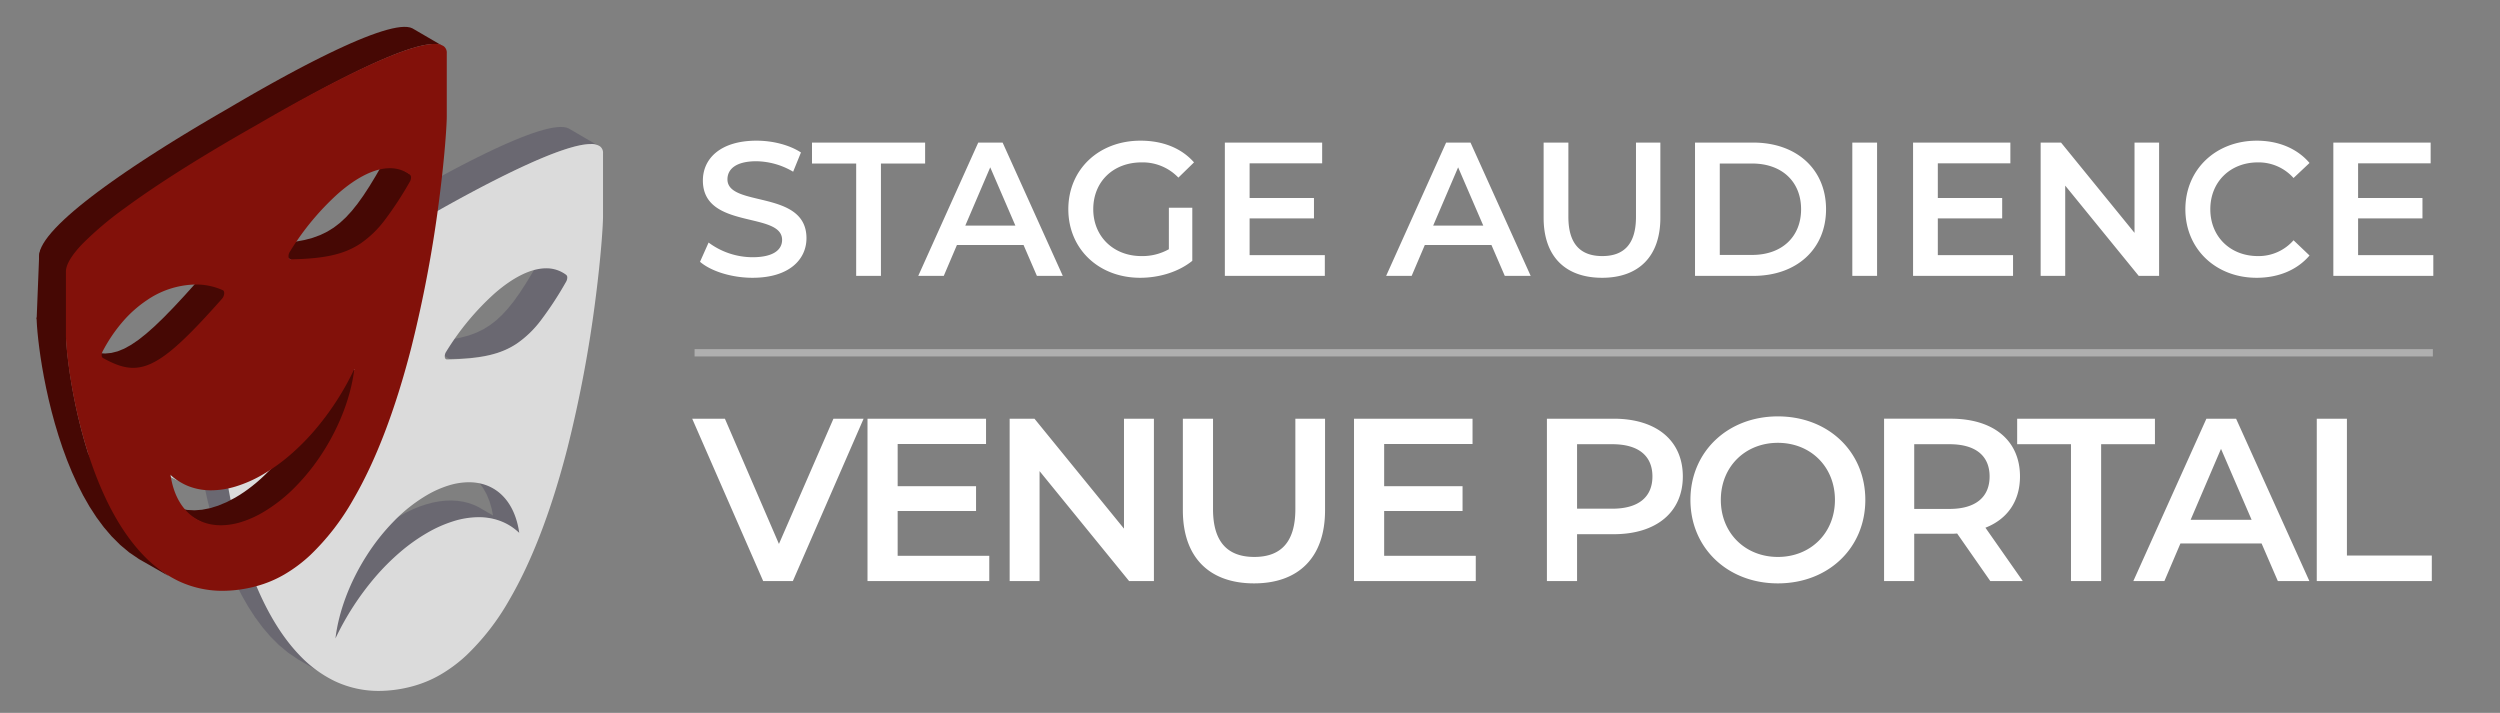 <svg xmlns="http://www.w3.org/2000/svg" viewBox="0 0 1024 292"><rect x="0" y="0" width="1024" height="292" fill="#808080" stroke="none"/><path d="m232.954 52.624-.954-.363-1.133-.207-1.323-.054-1.5.091-1.67.234-1.833.375-1.989.5-2.137.631-2.28.751-2.414.868-2.54.982-2.661 1.088-2.776 1.19-2.879 1.29-2.981 1.38-3.073 1.468-3.157 1.55-3.235 1.628-3.306 1.7-3.369 1.767-3.426 1.833-3.477 1.889-3.516 1.944-3.554 1.991-3.581 2.03-3.6 2.073-3.618 2.105-3.625 2.134-3.625 2.09-3.622 2.112-3.6 2.128-3.581 2.142-3.554 2.151-3.517 2.157-3.478 2.162-3.426 2.166-3.369 2.158-3.3 2.153-3.235 2.141-3.157 2.13-3.071 2.114-2.981 2.093-2.882 2.068-2.779 2.043-2.66 2.012-2.541 1.982-2.414 1.945-2.279 1.9-2.137 1.862-1.99 1.815-1.833 1.771-1.67 1.713-1.5 1.655-1.322 1.6-1.14 1.535-.947 1.468-.749 1.4-.545 1.326-.331 1.249L80 145.9v26.075L92.046 179v-26.075l.112-1.17.331-1.249.545-1.327.749-1.4.947-1.468 1.14-1.535 1.322-1.6 1.5-1.655 1.67-1.714 1.838-1.765 1.989-1.815 2.137-1.862 2.278-1.9 2.414-1.945 2.541-1.982 2.661-2.014 2.773-2.044 2.882-2.068 2.981-2.094 3.068-2.118 3.157-2.13 3.235-2.141 3.306-2.153 3.368-2.158 3.426-2.162 3.477-2.162 3.517-2.157 3.554-2.151 3.581-2.142 3.6-2.127 3.621-2.117 3.625-2.09 3.625-2.134 3.618-2.105 3.6-2.073 3.582-2.033 3.554-1.991 3.516-1.944 3.477-1.889 3.426-1.833 3.369-1.767 3.306-1.7 3.235-1.628 3.157-1.55 3.073-1.468 2.981-1.38 2.88-1.289 2.776-1.191 2.661-1.088 2.54-.98 2.414-.868 2.28-.751 2.137-.631 1.989-.5 1.834-.37 1.669-.234 1.5-.091 1.323.054 1.137.207.949.363Z" fill="#6a6871"/><path d="M92.034 177.989 80 171l.038 1.579.121 2.08.21 2.541.307 2.97.41 3.35.514 3.693.637 4 .764 4.262.899 4.484 1.034 4.672 1.18 4.817 1.334 4.924 1.494 4.991 1.658 5.017 1.836 5 2.019 4.953 2.205 4.867 2.4 4.728 2.606 4.557 2.817 4.347 3.033 4.1 3.257 3.806 3.488 3.477 3.73 3.106 3.974 2.7L134 277l-3.974-2.7-3.73-3.107-3.488-3.477-3.257-3.807-3.033-4.094-2.818-4.345-2.6-4.557-2.4-4.729-2.205-4.859-2.025-4.953-1.836-5-1.66-5.017-1.494-4.989-1.334-4.925-1.18-4.817-1.034-4.672-.893-4.487-.763-4.265-.637-4-.519-3.693-.41-3.35-.31-2.964-.21-2.545-.121-2.081-.038-1.579" fill="#6a6871"/><path d="m214 219-11.917-6.989-.651-3.511-.938-3.213-1.209-2.91-1.469-2.588-1.716-2.265-1.941-1.933L192 194l11.917 6.989 2.158 1.591 1.945 1.932 1.713 2.266 1.47 2.588 1.209 2.907.938 3.213L214 219" fill="#6a6871"/><path d="M138.132 262 126 254.983l1.664-3.389 1.776-3.342 1.886-3.284 1.992-3.215 2.092-3.144 2.187-3.06 2.276-2.967 2.361-2.868 2.441-2.758 2.518-2.642 2.588-2.514 2.652-2.381 2.713-2.238 2.768-2.081 2.819-1.924 2.867-1.761 2.864-1.558 2.816-1.337 2.766-1.12 2.713-.9 2.654-.685 2.587-.478 2.518-.27 2.44-.067 2.362.134 2.28.333 2.184.533 2.092.721 1.992.914L208 214.652l-1.992-.914-2.092-.721-2.186-.531-2.278-.333-2.361-.136-2.441.068-2.518.27-2.586.478-2.654.688-2.713.9-2.766 1.117-2.819 1.338-2.864 1.557-2.864 1.757-2.819 1.924-2.769 2.086-2.713 2.238-2.652 2.381-2.588 2.514-2.518 2.642-2.44 2.759-2.361 2.866-2.276 2.967-2.187 3.06-2.092 3.144-1.992 3.215-1.886 3.284-1.773 3.342-1.668 3.388" fill="#6a6871"/><path d="m184 146.936-12-7.116.161.05.18.015 4.643-.154 4.25-.3 3.9-.475 3.58-.671 3.3-.881 3.056-1.12 2.853-1.374 2.677-1.657 2.554-1.953 2.459-2.27 2.4-2.612 2.387-2.972 2.4-3.356 2.457-3.761 2.55-4.185 2.681-4.633.112-.211.1-.214.086-.216.071-.216.057-.219.043-.217.029-.218.014-.219v-.21l-.016-.194-.036-.177-.048-.161-.061-.145-.075-.129-.089-.111-.1-.095L218.01 103l12 7.116 2.562 1.559.1.094.089.112.075.127.061.145.046.162.033.177.024.195v.213l-.013.217-.028.217-.044.217-.056.219-.071.215-.088.215-.1.215-.113.212-2.68 4.633-2.549 4.185-2.458 3.755-2.4 3.357-2.382 2.974-2.4 2.612-2.459 2.27-2.559 1.956-2.68 1.653-2.853 1.378-3.056 1.12-3.3.881-3.58.671-3.9.474-4.25.3-4.639.154-.18-.014-.162-.05" fill="#6a6871"/><path d="M156.436 160.835 144.447 154l.147.09.128.118.1.146.081.17.058.2.039.217.009.243-.009.262-.039.274-.062.269-.084.269-.1.262-.124.253-.145.244-.162.232-.179.219-4.645 5.14-4.246 4.551-3.893 3.98-3.577 3.433-3.294 2.91-3.05 2.407-2.849 1.926-2.68 1.47-2.55 1.034-2.456.618-2.4.228-2.381-.14-2.4-.489-2.455-.813-2.552-1.116L96 181.212l11.989 6.834 2.677 1.4 2.547 1.115 2.456.813 2.4.489 2.381.137 2.4-.229 2.456-.617 2.55-1.034 2.68-1.47 2.849-1.926 3.054-2.409 3.294-2.909 3.577-3.433 3.89-3.981 4.246-4.549 4.642-5.143.179-.219.162-.232.145-.244.124-.253.1-.262.084-.269.062-.27.039-.273.017-.259-.01-.243-.035-.22-.058-.2-.081-.172-.1-.145-.128-.118-.147-.09" fill="#bdbdbd"/><path d="M155.215 283h-.015a41.974 41.974 0 0 1-18.019-3.977 49.574 49.574 0 0 1-14.431-10.586c-7.643-7.918-14.23-19.02-19.579-33C93.884 211.169 91 184.975 91 178.18v-25.9c0-2.86 2.255-6.671 6.7-11.327a139 139 0 0 1 17.672-14.9c16.906-12.429 38.494-25.231 53.628-33.783 16.5-9.623 31.573-17.691 43.579-23.332C226.615 62.344 236.512 59 241.993 59a6.38 6.38 0 0 1 3.707.9 3.255 3.255 0 0 1 1.3 2.82v25.9c0 3.233-.742 15.684-3.035 33.537a519.809 519.809 0 0 1-11.558 61.443c-6.509 25.317-14.5 46.2-23.762 62.07a98.522 98.522 0 0 1-17.608 22.747 59.664 59.664 0 0 1-10.437 7.81 47.335 47.335 0 0 1-11.6 4.866A53.738 53.738 0 0 1 155.215 283Zm36.822-85.47a28.4 28.4 0 0 0-8.127 1.27 42.478 42.478 0 0 0-8.872 3.9 64.2 64.2 0 0 0-13.554 10.633 86.621 86.621 0 0 0-11.4 14.4c-6.85 10.768-11.356 22.765-12.687 33.78a113.589 113.589 0 0 1 16.256-25.108 94.71 94.71 0 0 1 10.211-10.231 74.188 74.188 0 0 1 11.179-7.954 52.4 52.4 0 0 1 10.946-4.812 35.027 35.027 0 0 1 10.027-1.566 25.245 25.245 0 0 1 9.168 1.644 22.5 22.5 0 0 1 7.5 4.8c-1.827-12.995-9.545-20.757-20.647-20.756Zm-47.9-39.992a36.338 36.338 0 0 0-20.021 6.457 49.187 49.187 0 0 0-9.612 8.483 63.571 63.571 0 0 0-8.417 12.353 3.413 3.413 0 0 0-.432 1.7 1.193 1.193 0 0 0 .517 1.1c5.063 2.829 8.761 4.036 12.365 4.036 4.548 0 9.087-1.98 14.719-6.419 5.338-4.208 12.016-10.945 21.653-21.846a3.737 3.737 0 0 0 .909-2.062c.072-.735-.131-1.272-.557-1.474a26.5 26.5 0 0 0-11.126-2.328Zm79.557-47.638c-6.091 0-13.4 3.565-21.127 10.306a108.407 108.407 0 0 0-19.828 23.882 3.418 3.418 0 0 0-.557 2.114c.072.646.4 1.016.894 1.016h.016c13.924-.234 21.945-2.056 28.607-6.5a42.578 42.578 0 0 0 9.917-9.612 142.925 142.925 0 0 0 10.213-15.619 3.529 3.529 0 0 0 .518-1.7 1.36 1.36 0 0 0-.432-1.2 13.437 13.437 0 0 0-8.22-2.689Z" fill="#dbdbdb"/><path d="M95 146.866 82.264 140l-.427.613-.792 1.367-.576 1.3-.35 1.22-.119 1.143v25.493L92.736 178v-25.492l.119-1.144.35-1.221.576-1.3.792-1.367.427-.61" fill="#9c9c9c"/><path d="m181 18.645-12.046-7.021-.948-.363-1.138-.207-1.323-.054-1.5.091-1.67.234-1.834.375-1.988.5-2.138.63-2.28.752-2.413.868-2.541.98-2.661 1.088-2.776 1.191L140.865 19l-2.981 1.38-3.073 1.468-3.156 1.55-3.236 1.628-3.306 1.7-3.368 1.767-3.427 1.833-3.476 1.889-3.517 1.944-3.554 1.991-3.581 2.03-3.6 2.073-3.616 2.1-3.626 2.135-3.624 2.089-3.624 2.117-3.6 2.128-3.582 2.142-3.554 2.151-3.517 2.157-3.476 2.162-3.427 2.166-3.368 2.158-3.306 2.149-3.234 2.142-3.158 2.13-3.071 2.113-2.98 2.094-2.882 2.068L40.17 78.5l-2.66 2.012-2.541 1.981-2.414 1.946-2.279 1.9-2.137 1.864-1.989 1.818-1.834 1.766-1.669 1.713-1.5 1.656-1.323 1.6-1.14 1.534-.947 1.469-.749 1.4-.545 1.323-.331 1.251L16 104.9v26.075L28.046 138v-26.075l.112-1.17.332-1.255.545-1.326.749-1.4.947-1.468 1.14-1.534 1.323-1.6 1.5-1.656 1.669-1.713 1.837-1.762 1.989-1.814 2.137-1.864 2.278-1.9 2.414-1.946 2.541-1.981 2.662-2.014 2.773-2.044 2.882-2.068 2.98-2.094 3.068-2.116 3.158-2.129 3.234-2.142 3.306-2.152 3.368-2.158 3.427-2.162 3.476-2.162 3.517-2.157 3.554-2.151 3.582-2.142 3.6-2.127 3.621-2.118 3.625-2.09 3.625-2.134 3.616-2.1 3.6-2.073 3.582-2.033 3.554-1.991 3.517-1.944 3.476-1.891 3.427-1.831 3.368-1.769 3.306-1.7 3.236-1.628 3.156-1.55 3.073-1.468 2.981-1.38 2.88-1.289 2.776-1.191 2.661-1.088 2.541-.98 2.413-.868 2.28-.752 2.138-.63 1.988-.5 1.834-.371 1.67-.233 1.5-.091 1.323.054 1.137.207.948.363" fill="#460804"/><path d="m16.408 103.05-.3 1.23-.1 1.152-1 25.287L27.181 138v-25.659l.1-1.152.307-1.231.407-1.05L16.818 102Z" fill="#460804"/><path d="m15 130 .039 1.579.12 2.081.211 2.54.306 2.97.41 3.349.514 3.694.637 4 .765 4.262.898 4.483 1.034 4.673 1.18 4.816 1.334 4.925 1.494 4.99 1.658 5.017 1.836 5 2.017 4.953 2.207 4.868 2.4 4.729 2.6 4.557 2.817 4.347 3.033 4.094 3.257 3.807 3.489 3.477 3.728 3.106 3.974 2.7 12.1 6.911-3.658-2.859-3.131-2.9-3.869-3.857-2.4-3.991-3.723-4.192-2.386-3.971-2.909-4.435-2.238-4.714-2.71-4.95-1.919-4.85-1.841-5-2.3-4.853-1.494-4.99-1.334-4.925-1.18-4.816-1.034-4.673-.892-4.486-.763-4.266-.638-4-.519-3.694-.41-3.349-.31-2.965-.211-2.544-.12-2.081-.039-1.579Z" fill="#460804"/><path d="M146 151.979 133.877 145l-.294 2.129-.369 2.142-.441 2.15-.513 2.156-.58 2.16-.65 2.16-.716 2.156-.778 2.147-.841 2.142-.9 2.127-.96 2.113-1.016 2.093-1.072 2.072-1.128 2.053-1.177 2.019-1.225 1.981-1.274 1.954-1.32 1.915-1.364 1.877-1.407 1.833-1.447 1.786-1.486 1.735-1.519 1.684-1.56 1.628-1.597 1.568-1.622 1.508-1.654 1.442-1.682 1.37-1.708 1.3-1.734 1.228-1.757 1.149-1.775 1.071-3.534 1.852-3.441 1.431L86 208.157l-3.216.628-3.081.237-2.934-.143-2.769-.52-2.6-.884-2.4-1.238 12.123 6.978 2.4 1.239 2.594.884 2.77.519 2.937.143 3.081-.237 3.218-.628 3.336-1.026 3.441-1.43 3.534-1.847 1.775-1.07 1.757-1.15 1.734-1.229 1.708-1.3 1.682-1.372 1.655-1.442 1.623-1.507 1.591-1.569 1.56-1.628 1.523-1.683 1.486-1.736 1.447-1.787 1.407-1.831 1.364-1.877 1.32-1.915 1.274-1.956 1.226-1.986 1.177-2.019 1.125-2.047 1.072-2.072 1.016-2.093.961-2.113.9-2.127.841-2.142.778-2.149.716-2.156.65-2.16.58-2.159.518-2.157.441-2.15.369-2.142.29-2.129" fill="#460804"/><path d="M69.466 194.465 57 188l1.708 1.349 1.826 1.185L73 197l-1.826-1.185-1.708-1.35" fill="#e6eaeb"/><path d="M119.973 106.853 108 99.737l.143.082.157.051.178.014 4.632-.152 4.24-.3 3.888-.475 3.572-.67 3.289-.881 3.05-1.12 2.851-1.38 2.676-1.652 2.548-1.954 2.454-2.271 2.4-2.611 2.378-2.974 2.4-3.357 2.452-3.76 2.544-4.185 2.674-4.633.104-.209.1-.215.086-.216.07-.216.057-.217.042-.217.029-.219.013-.217v-.21l-.017-.194-.034-.179-.045-.162-.062-.145-.075-.127-.089-.112-.1-.094-2.56-1.56 11.973 7.116 2.556 1.559.1.094.089.112.075.127.062.145.046.162.032.176.022.196v.213l-.013.217-.028.217-.042.217-.057.217-.07.216-.09.216-.1.215-.113.212-2.671 4.633-2.544 4.185-2.451 3.755-2.4 3.357-2.376 2.974-2.4 2.612-2.445 2.274-2.55 1.951-2.676 1.654-2.845 1.378-3.05 1.12-3.289.882-3.572.67-3.888.475-4.24.3-4.634.153-.178-.014-.161-.051-.143-.082" fill="#460804"/><path d="M93.408 119.2 80.83 112l.154.095.134.124.11.153.085.181.061.207.037.231.01.255-.015.276-.04.287-.066.284-.087.282-.11.277-.13.265-.152.258-.168.244-.189.229-4.864 5.411-4.455 4.79-4.085 4.19-3.752 3.615-3.457 3.062-3.2 2.535-2.99 2.026-2.81 1.548-2.676 1.087-2.577.651-2.518.241-2.5-.149-2.518-.513-2.577-.857-2.675-1.172-2.81-1.47 12.58 7.2 2.809 1.469 2.671 1.174 2.577.857 2.518.513 2.5.149 2.518-.241 2.577-.651 2.676-1.088 2.81-1.547 2.99-2.027 3.2-2.534 3.457-3.062 3.752-3.615 4.085-4.19 4.455-4.79 4.867-5.412.189-.23.168-.244.152-.257.13-.265.11-.277.087-.282.067-.293.04-.287.015-.272-.01-.255-.037-.231-.061-.207-.085-.181-.11-.153-.133-.125-.156-.089" fill="#460804"/><path d="M91.207 242a41.974 41.974 0 0 1-18.022-3.973 49.56 49.56 0 0 1-14.438-10.585c-7.644-7.917-14.231-19.02-19.579-33C29.884 170.175 27 143.977 27 137.18v-25.9c0-2.86 2.255-6.671 6.7-11.327a139 139 0 0 1 17.672-14.9C68.278 72.624 89.866 59.821 105 51.269c16.5-9.623 31.572-17.691 43.578-23.331C162.615 21.344 172.512 18 177.993 18a6.38 6.38 0 0 1 3.707.9 3.255 3.255 0 0 1 1.3 2.82v25.9c0 3.233-.742 15.685-3.034 33.538a519.812 519.812 0 0 1-11.558 61.442c-6.509 25.318-14.5 46.2-23.761 62.07a98.519 98.519 0 0 1-17.608 22.747 59.661 59.661 0 0 1-10.437 7.81A47.336 47.336 0 0 1 105 240.093 53.772 53.772 0 0 1 91.207 242Zm-21.373-47.613c1.826 13 9.544 20.762 20.647 20.762a28.4 28.4 0 0 0 8.127-1.269 42.489 42.489 0 0 0 8.872-3.9 64.2 64.2 0 0 0 13.554-10.634 86.615 86.615 0 0 0 11.4-14.4c6.849-10.768 11.354-22.765 12.686-33.781a113.553 113.553 0 0 1-16.255 25.108 94.727 94.727 0 0 1-10.207 10.227 74.2 74.2 0 0 1-11.178 7.954 52.4 52.4 0 0 1-10.946 4.812 35.03 35.03 0 0 1-10.027 1.566 25.24 25.24 0 0 1-9.168-1.644 22.513 22.513 0 0 1-7.505-4.801Zm10.3-77.85A36.343 36.343 0 0 0 60.114 123a49.186 49.186 0 0 0-9.612 8.483 63.567 63.567 0 0 0-8.417 12.352 3.421 3.421 0 0 0-.432 1.695 1.2 1.2 0 0 0 .518 1.1c5.063 2.829 8.761 4.036 12.365 4.036 4.548 0 9.087-1.98 14.719-6.419 5.338-4.208 12.016-10.946 21.653-21.846a3.731 3.731 0 0 0 .909-2.061c.073-.735-.13-1.273-.557-1.474a26.494 26.494 0 0 0-11.123-2.326ZM159.692 68.9c-6.089 0-13.394 3.565-21.125 10.306a108.4 108.4 0 0 0-19.827 23.882 3.427 3.427 0 0 0-.558 2.114c.072.646.4 1.016.9 1.016h.015c13.924-.235 21.945-2.057 28.607-6.5a42.581 42.581 0 0 0 9.917-9.612 142.925 142.925 0 0 0 10.213-15.619 3.509 3.509 0 0 0 .518-1.7 1.355 1.355 0 0 0-.432-1.2 13.438 13.438 0 0 0-8.221-2.689Z" fill="#82110a"/><path d="M308.258 113.78c14.976 0 22.074-7.488 22.074-16.224 0-20.046-32.37-12.48-32.37-24.1 0-4.134 3.432-7.41 11.856-7.41a30.341 30.341 0 0 1 15.054 4.29l3.2-7.878c-4.76-3.122-11.624-4.838-18.172-4.838-14.976 0-22 7.488-22 16.3 0 20.28 32.448 12.56 32.448 24.338 0 4.056-3.588 7.1-12.09 7.1a30.253 30.253 0 0 1-18.018-6.008l-3.51 7.878c4.524 3.9 13.026 6.552 21.528 6.552Zm42.432-.78h10.14V66.98h18.1V58.4h-46.336v8.58h18.1Zm74.022 0h10.608l-24.648-54.6h-9.984l-24.57 54.6h10.452l5.382-12.636h27.3Zm-29.328-20.592L405.6 68.54l10.3 23.868Zm83.382 9.672a22.054 22.054 0 0 1-11.232 2.808c-11.544 0-19.734-8.112-19.734-19.188 0-11.31 8.19-19.188 19.812-19.188a20.264 20.264 0 0 1 15.054 6.24l6.4-6.24c-5.148-5.85-12.792-8.892-21.918-8.892-17.082 0-29.562 11.778-29.562 28.08s12.48 28.08 29.406 28.08c7.722 0 15.678-2.34 21.372-6.942V85.076h-9.594Zm33.072 2.42V89.444H538.2V81.1h-26.362V66.9h29.718v-8.5H501.7V113h40.95v-8.5Zm104.52 8.5h10.608l-24.648-54.6h-9.984l-24.57 54.6h10.452l5.384-12.636h27.3ZM587.03 92.408l10.218-23.868 10.3 23.868Zm69.186 21.372c14.9 0 23.868-8.658 23.868-24.57V58.4H670.1v30.42c0 11.232-4.992 16.068-13.806 16.068s-13.884-4.836-13.884-16.068V58.4h-10.14v30.81c0 15.912 8.97 24.57 23.946 24.57Zm38.064-.78h23.868c17.706 0 29.8-10.92 29.8-27.3s-12.09-27.3-29.8-27.3H694.28Zm10.14-8.58V66.98h13.26c12.168 0 20.046 7.41 20.046 18.72s-7.878 18.72-20.046 18.72Zm54.288 8.58h10.14V58.4h-10.14Zm35.022-8.5V89.444h26.364V81.1H793.73V66.9h29.718v-8.5H783.59V113h40.95v-8.5Zm80.57-46.1v36.972L844.2 58.4h-8.35V113h10.062V76.028L876.02 113h8.346V58.4Zm50 55.38c8.97 0 16.614-3.2 21.684-9.126l-6.552-6.24a18.983 18.983 0 0 1-14.586 6.474c-11.31 0-19.5-7.956-19.5-19.188s8.19-19.188 19.5-19.188a19.175 19.175 0 0 1 14.586 6.4l6.552-6.162c-5.07-5.928-12.714-9.126-21.606-9.126-16.77 0-29.25 11.778-29.25 28.08S907.61 113.78 924.3 113.78Zm41.576-9.28V89.444h26.364V81.1h-26.364V66.9h29.718v-8.5h-39.858V113h40.95v-8.5ZM341.38 171.5l-22.325 51.3-22.135-51.3h-13.395l29.07 66.5h12.16l28.975-66.5Zm26.3 56.145V209.31h32.11v-10.165h-32.109v-17.29h36.2V171.5h-48.55V238h49.875v-10.355Zm92.708-56.145v45.03l-36.67-45.03h-10.165V238h12.255v-45.03l36.67 45.03h10.165v-66.5Zm53.281 67.45c18.145 0 29.07-10.545 29.07-29.925V171.5h-12.16v37.05c0 13.68-6.08 19.57-16.815 19.57s-16.91-5.89-16.91-19.57V171.5H484.5v37.525c0 19.375 10.929 29.925 29.169 29.925Zm53.281-11.3v-18.34h32.11v-10.165h-32.11v-17.29h36.2V171.5H554.6V238h49.875v-10.355Zm94.024-56.15h-27.36V238h12.35v-19.19h15.01c17.48 0 28.31-9.025 28.31-23.655 0-14.725-10.83-23.655-28.31-23.655Zm-.57 36.86h-14.44v-26.41H660.4c10.83 0 16.435 4.845 16.435 13.2s-5.601 13.21-16.435 13.21Zm67.816 30.59c20.615 0 35.815-14.44 35.815-34.2s-15.2-34.2-35.815-34.2-35.82 14.535-35.82 34.2 15.205 34.2 35.82 34.2Zm0-10.83c-13.395 0-23.37-9.785-23.37-23.37s9.975-23.37 23.37-23.37 23.37 9.785 23.37 23.37-9.975 23.37-23.37 23.37ZM828.526 238l-15.295-21.85c9.025-3.515 14.155-10.925 14.155-21 0-14.725-10.83-23.655-28.31-23.655h-27.36V238h12.35v-19.38h15.01a23.149 23.149 0 0 0 2.565-.1L815.226 238Zm-13.585-42.845c0 8.36-5.605 13.3-16.435 13.3h-14.44V181.95h14.44c10.83 0 16.435 4.85 16.435 13.205ZM848.273 238h12.35v-56.05h22.04V171.5h-56.43v10.45h22.04ZM933 238h12.92l-30.02-66.5h-12.16L873.814 238h12.73l6.556-15.39h33.25Zm-35.72-25.08 12.445-29.07 12.54 29.07ZM948.946 238h47.12v-10.45H961.3V171.5h-12.35Z" fill="#fff"/><path d="M284.5 144.5h712" fill="none" stroke="rgba(255,255,255,0.37)" stroke-width="3"/></svg>
